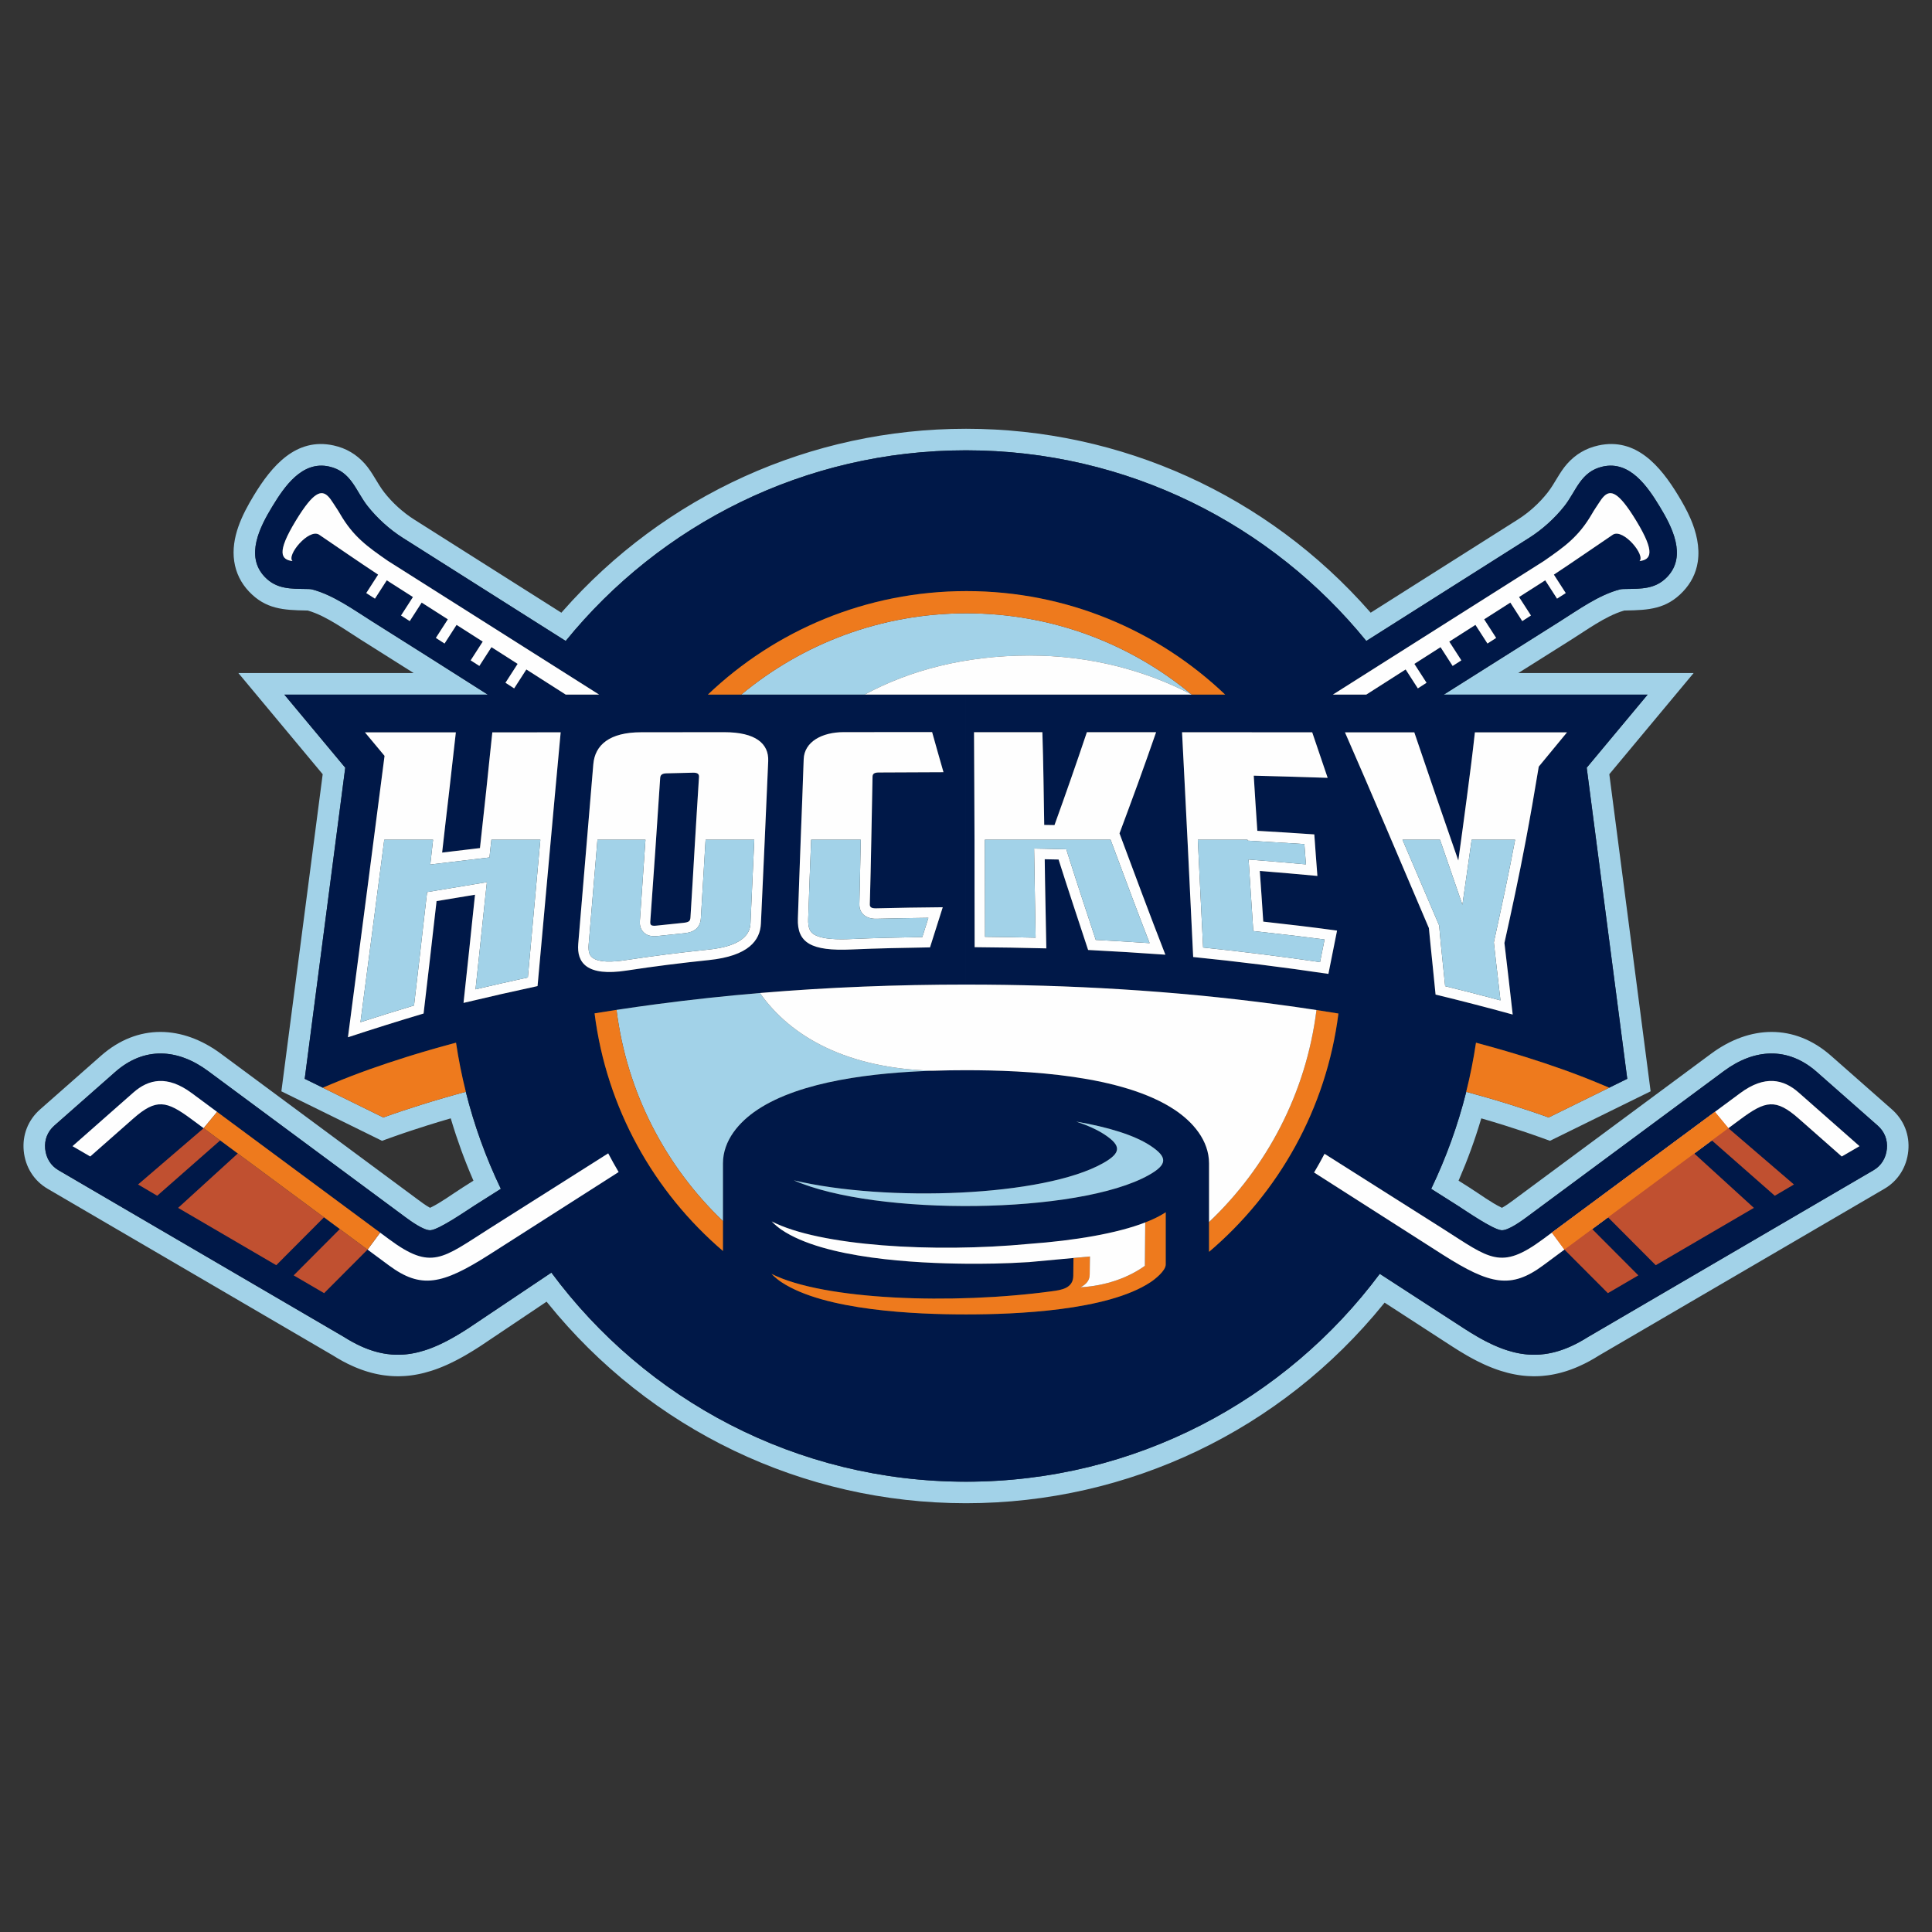 <?xml version="1.0" encoding="UTF-8"?> <!-- Creator: CorelDRAW 2019 (64-Bit Not for commercial use) --> <svg xmlns="http://www.w3.org/2000/svg" xmlns:xlink="http://www.w3.org/1999/xlink" xmlns:xodm="http://www.corel.com/coreldraw/odm/2003" xml:space="preserve" width="12in" height="12in" version="1.1" style="shape-rendering:geometricPrecision; text-rendering:geometricPrecision; image-rendering:optimizeQuality; fill-rule:evenodd; clip-rule:evenodd" viewBox="0 0 12000 12000"><rect x="0" y="0" width="12000" height="12000" fill="#333333" stroke="none"/> <defs> <style type="text/css"> <![CDATA[ .fil1 {fill:#001848} .fil0 {fill:#A2D2E8} .fil4 {fill:#C05030} .fil2 {fill:#EE7A1D} .fil3 {fill:#FEFEFE} ]]> </style> </defs> <g id="Layer_x0020_1">  <path class="fil0" d="M2893.21 8416.54l0.36 -0.21c0.13,-0.07 0.27,-0.15 0.41,-0.22 29.12,-16.83 57.72,-34.53 85.95,-52.81 0.66,-0.43 1.31,-0.85 1.97,-1.3 134.68,-90.58 269.48,-181 404.39,-271.25l8.73 -5.84 6.6 8.18c635.16,787.47 1585.13,1243.71 2598.4,1243.71 1010.57,0 1958.25,-453.79 2593.48,-1237.8l6.51 -8.04 8.67 5.64c137.06,89 274.19,177.92 411.46,266.7 28.12,18.27 56.8,35.97 85.94,52.8 0.11,0.08 0.22,0.16 0.33,0.22l0.11 0.06c0.11,0.07 0.22,0.13 0.33,0.2 0.11,0.05 0.22,0.1 0.22,0.15 2.81,1.63 5.74,3.26 8.55,4.88 3.6,2.08 7.31,4.15 11.02,6.19l0.11 0.1c0.23,0.13 0.45,0.24 0.79,0.42l8.77 4.87c0.45,0.26 0.9,0.53 1.46,0.79l16.65 8.99c0.34,0.13 0.56,0.29 0.9,0.48l4.05 2.14c0.34,0.13 0.56,0.26 0.79,0.38l6.64 3.46c0.34,0.16 0.67,0.33 0.9,0.48l9.11 4.65c9.9,5.05 20.02,9.87 30.03,14.61 0.56,0.28 1.13,0.56 1.69,0.83l8.55 3.96c1.01,0.45 2.03,0.9 3.15,1.38l7.99 3.59c6.97,3.14 14.06,6.19 21.15,9.12l0.9 0.38c0.22,0.06 0.34,0.13 0.45,0.17l8.44 3.45c0.45,0.2 1.01,0.39 1.46,0.59l8.89 3.53c0.45,0.18 0.9,0.36 1.35,0.53l9.9 3.79c0.67,0.22 1.24,0.44 1.8,0.65l7.54 2.73c0.22,0.1 0.45,0.2 0.68,0.27l1.46 0.54c0.11,0.03 0.22,0.07 0.45,0.13l7.99 2.82c0.9,0.34 1.8,0.65 2.7,0.97 6.3,2.14 12.6,4.23 18.9,6.24 0.34,0.09 0.56,0.17 0.9,0.24 13.72,4.35 27.67,8.35 41.62,11.91 0.79,0.19 1.58,0.39 2.25,0.56l9.56 2.32c0.45,0.13 1.02,0.26 1.58,0.37l7.65 1.76c0.79,0.17 1.46,0.34 2.25,0.5l8.21 1.75c1.13,0.25 2.25,0.48 3.38,0.7l8.77 1.73c0.79,0.15 1.46,0.28 2.14,0.41l7.09 1.26c0.11,0.02 0.22,0.04 0.34,0.06l2.59 0.46c0.79,0.13 1.46,0.24 2.14,0.35l7.65 1.23c0.33,0.06 0.78,0.11 1.12,0.17l1.24 0.19c0.22,0.03 0.45,0.06 0.67,0.08l8.1 1.2c0.79,0.11 1.57,0.22 2.25,0.31l6.63 0.84c1.69,0.25 3.38,0.46 5.06,0.65l8.77 0.94c0.34,0.03 0.79,0.07 1.13,0.1l0.67 0.08c0.45,0.03 0.78,0.07 1.24,0.11l5.96 0.54c0.45,0.05 0.79,0.07 1.24,0.1l4.05 0.35c0.22,0.02 0.45,0.04 0.79,0.06l6.07 0.46c0.56,0.05 1.13,0.08 1.69,0.11l3.26 0.2c9.67,0.6 19.24,0.98 28.91,1.11l3.37 0.04c0.56,0.01 1.01,0.01 1.46,0.01l7.42 0.02c0.9,0 1.8,-0.01 2.7,-0.02l9.22 -0.16c0.79,-0.01 1.46,-0.02 2.36,-0.06l9 -0.3c0.9,-0.02 1.69,-0.06 2.59,-0.1l6.86 -0.36c0.45,-0.02 0.79,-0.05 1.24,-0.08l2.7 -0.17c0.34,-0.02 0.79,-0.05 1.24,-0.07l7.65 -0.55c0.45,-0.04 0.9,-0.06 1.35,-0.1l1.57 -0.13c10.57,-0.85 21.15,-1.99 31.61,-3.37l2.02 -0.27c0.68,-0.08 1.24,-0.17 1.91,-0.26l6.19 -0.91c0.45,-0.06 0.78,-0.11 1.12,-0.17l4.5 -0.69c0.45,-0.07 1.01,-0.15 1.46,-0.24l6.41 -1.07c0.56,-0.08 1.01,-0.16 1.46,-0.25l3.15 -0.55c0.23,-0.05 0.57,-0.1 0.79,-0.15l6.86 -1.27c0.9,-0.15 1.69,-0.3 2.47,-0.46l9.22 -1.88c0.79,-0.14 1.46,-0.29 2.14,-0.45l6.97 -1.52c0.34,-0.08 0.79,-0.17 1.13,-0.26l3.6 -0.82c0.45,-0.09 0.79,-0.17 1.24,-0.28l7.09 -1.7c0.34,-0.09 0.79,-0.18 1.13,-0.27l2.7 -0.68c0.34,-0.07 0.67,-0.17 1.12,-0.29l7.54 -1.92c0.56,-0.16 1.24,-0.33 1.8,-0.48l1.57 -0.41c5.96,-1.62 11.81,-3.33 17.77,-5.08l3.71 -1.11c0.56,-0.17 1.13,-0.35 1.8,-0.53l5.85 -1.84c0.45,-0.13 0.9,-0.26 1.24,-0.39l4.72 -1.52c0.45,-0.16 0.9,-0.3 1.46,-0.46l5.85 -1.98c1.01,-0.31 1.91,-0.64 2.92,-0.98l9.22 -3.23c1.35,-0.44 2.59,-0.9 4.05,-1.45l8.32 -3.07c0.56,-0.24 1.24,-0.46 1.8,-0.71l7.09 -2.71c0.11,-0.09 0.34,-0.17 0.56,-0.26l5.4 -2.09c0.34,-0.15 0.68,-0.3 1.13,-0.45l5.29 -2.14c0.45,-0.2 0.9,-0.39 1.46,-0.59l10.35 -4.35c0.56,-0.22 1.13,-0.47 1.69,-0.71l1.57 -0.69c0.11,-0.06 0.23,-0.13 0.45,-0.2l9.79 -4.33c42.29,-18.69 82.79,-41.25 121.82,-65.89l0.34 -0.19 1771.54 -1034.83c86.17,-50.27 138.7,-136.43 148.26,-235.2 9.67,-98.96 -27,-191.94 -101.69,-257.67l-378.29 -333.31c-228.01,-200.94 -506.3,-189.19 -744.77,-12.58l-1225.53 907.66c-21.82,16.12 -44.66,33.08 -68.28,46.4l-5.17 2.94 -5.4 -2.59c-32.17,-15.46 -64.12,-35.81 -94.04,-55.24 -35.21,-22.8 -69.63,-47.05 -104.95,-69.43l-65.24 -41.28 3.94 -9.01c51.85,-119.59 96.62,-242.2 133.97,-367.06l3.26 -10.92 10.91 3.18c44.21,12.88 88.41,26.2 132.39,40 77.06,24.2 153.88,49.65 229.93,77.03l53.43 19.23 625.08 -307.4 -256.58 -1969.56 523.62 -628.34 -1089.2 0 33.63 -21.15c98.76,-62.2 197.52,-124.52 296.28,-186.61 50.96,-32.06 100.45,-66.03 151.86,-97.19 54.22,-32.74 114.74,-65.81 175.93,-83.13l1.35 -0.34 1.46 0c2.7,-0.11 5.29,-0.11 7.87,-0.11 141.17,-2.59 251.3,-8.55 354.44,-117.21 49.38,-51.86 81.11,-113.16 92.02,-184.03 14.17,-92.24 -8.89,-187.18 -45.78,-271.54 -21.71,-49.5 -48.14,-96.63 -76.15,-142.74 -109.34,-179.98 -260.41,-361.53 -495.84,-309.45 -76.94,16.98 -140.94,54.78 -193.37,113.72 -48.7,54.78 -76.6,121.82 -121.37,178.85 -50.62,64.57 -115.86,123.62 -185.15,167.49l-913.82 578.52 -6.47 -7.31c-635.46,-722.94 -1543.53,-1135.09 -2506.93,-1135.09 -963.39,0 -1871.43,412.15 -2506.85,1135.09l-6.48 7.43 -913.91 -578.63c-69.33,-43.87 -134.57,-102.92 -185.2,-167.49 -44.76,-57.03 -72.65,-124.07 -121.34,-178.85 -52.41,-58.83 -116.35,-96.74 -193.39,-113.72 -235.38,-52.08 -386.44,129.47 -495.83,309.45 -73.78,121.48 -143.75,263.44 -122.41,409.67 10.5,72.1 42.4,135.99 92.48,188.64 103.17,108.66 213.36,114.62 354.49,117.21 2.61,0 5.23,0 7.84,0.11l1.45 0 1.41 0.34c61.13,17.32 121.73,50.39 175.89,83.13 51.47,31.16 100.98,65.13 151.84,97.19 98.7,62.09 197.3,124.3 295.85,186.61l33.51 21.15 -1088.75 0 523.61 628.34 -256.6 1969.56 201.43 99.04 423.71 208.37 53.4 -19.24c76.06,-27.39 152.82,-52.83 229.95,-77.03 44.03,-13.83 88.21,-27.15 132.52,-40.06l10.94 -3.17 3.26 10.91c37.38,124.89 82.04,247.56 133.85,367.17l3.91 9.01 -65.15 41.24c-35.34,22.37 -69.75,46.63 -104.89,69.41 -29.95,19.44 -61.89,39.8 -94.06,55.26l-5.4 2.59 -5.22 -2.94c-23.61,-13.32 -46.48,-30.28 -68.25,-46.4l-1225.57 -907.66c-238.48,-176.61 -516.72,-188.37 -744.78,12.58l-378.29 333.31c-74.6,65.74 -111.25,158.71 -101.65,257.67 9.57,98.77 62.17,184.93 148.23,235.2l1771.74 1034.92 0.17 0.1c39.08,24.65 79.57,47.21 121.85,65.89l9.8 4.33c0.17,0.07 0.34,0.15 0.72,0.31l1.31 0.58c0.55,0.24 1.1,0.48 1.67,0.71l10.38 4.35c0.48,0.2 0.98,0.39 1.46,0.59l5.29 2.14c0.38,0.15 0.75,0.3 1.13,0.45l5.32 2.09c0.22,0.09 0.44,0.17 0.79,0.3l6.89 2.67c0.62,0.25 1.25,0.47 1.87,0.71l8.46 3.13c1.27,0.5 2.53,0.96 3.81,1.4l9.28 3.23c0.97,0.33 1.94,0.66 3.05,1.02l5.77 1.93c0.46,0.16 0.93,0.3 1.4,0.46l4.7 1.52c0.4,0.13 0.82,0.26 1.22,0.39l5.93 1.84c0.59,0.18 1.17,0.36 1.76,0.53l3.72 1.11c5.92,1.75 11.87,3.46 17.83,5.08l1.47 0.41c0.61,0.16 1.24,0.33 1.86,0.48l7.6 1.96c0.34,0.09 0.69,0.18 1.04,0.26l2.72 0.68c0.37,0.09 0.73,0.18 1.1,0.27l7.12 1.7c0.39,0.1 0.79,0.18 1.18,0.28l3.6 0.82c0.39,0.09 0.79,0.18 1.18,0.26l6.91 1.52c0.71,0.16 1.42,0.3 2.14,0.45l9.27 1.88c0.8,0.16 1.61,0.31 2.42,0.46l6.91 1.27c0.27,0.04 0.54,0.1 0.82,0.15l3.13 0.55c0.47,0.09 0.96,0.17 1.43,0.25l6.43 1.07c0.5,0.09 0.99,0.17 1.49,0.24l4.46 0.69c0.37,0.06 0.73,0.11 1.11,0.17l6.24 0.91c0.63,0.09 1.25,0.18 1.88,0.26l2.02 0.27c10.52,1.38 21.06,2.52 31.63,3.37l1.56 0.13c0.44,0.04 0.88,0.07 1.33,0.1l7.7 0.55c0.42,0.02 0.82,0.06 1.23,0.07l2.68 0.17c0.4,0.04 0.81,0.06 1.21,0.08l6.92 0.36c0.85,0.05 1.69,0.08 2.53,0.1l9.14 0.3c0.74,0.03 1.48,0.04 2.24,0.06l9.24 0.16c0.9,0.01 1.8,0.02 2.7,0.02l7.39 -0.02c0.5,0 0.99,0 1.49,-0.01l3.39 -0.04c9.63,-0.14 19.25,-0.52 28.85,-1.11l3.33 -0.2c0.55,-0.03 1.1,-0.06 1.66,-0.11l6.11 -0.46c0.26,-0.02 0.5,-0.04 0.89,-0.08l3.94 -0.33c0.39,-0.04 0.79,-0.06 1.19,-0.1l6 -0.54c0.39,-0.04 0.78,-0.08 1.16,-0.11l0.77 -0.08c0.36,-0.03 0.7,-0.07 1.05,-0.1l8.81 -0.94c1.71,-0.19 3.42,-0.41 5.31,-0.68l6.37 -0.82c0.76,-0.09 1.51,-0.19 2.25,-0.31l8.18 -1.2c0.19,-0.02 0.39,-0.05 0.58,-0.08l1.27 -0.19c0.38,-0.06 0.77,-0.11 1.16,-0.17l7.63 -1.23c0.69,-0.11 1.39,-0.22 2.08,-0.35l2.61 -0.46c0.16,-0.02 0.3,-0.06 0.45,-0.08l6.95 -1.24c0.71,-0.13 1.43,-0.26 2.14,-0.41l8.86 -1.73c1.11,-0.21 2.22,-0.45 3.43,-0.72l8.13 -1.73c0.74,-0.16 1.48,-0.33 2.21,-0.5l7.66 -1.76c0.54,-0.13 1.07,-0.24 1.61,-0.37l9.5 -2.32c0.74,-0.18 1.48,-0.37 2.23,-0.56 14,-3.57 27.92,-7.56 41.7,-11.91 0.27,-0.07 0.55,-0.15 0.82,-0.24 6.31,-2.02 12.61,-4.11 18.89,-6.24 0.93,-0.31 1.85,-0.63 2.78,-0.97l8.09 -2.87c0.09,-0.02 0.18,-0.06 0.27,-0.09l1.5 -0.54c0.25,-0.09 0.5,-0.18 0.74,-0.27l7.48 -2.73c0.59,-0.22 1.17,-0.43 1.75,-0.64l9.9 -3.8c0.41,-0.16 0.84,-0.31 1.35,-0.53l8.94 -3.53c0.48,-0.19 0.98,-0.38 1.47,-0.59l8.39 -3.44c0.15,-0.06 0.29,-0.13 0.55,-0.22l0.81 -0.34c7.1,-2.93 14.15,-5.98 21.16,-9.12l8.13 -3.63c0.99,-0.44 1.98,-0.89 2.97,-1.35l8.54 -3.96c0.57,-0.26 1.16,-0.54 1.74,-0.82 10.06,-4.75 20.07,-9.56 29.97,-14.61l9.11 -4.65c0.3,-0.16 0.62,-0.31 0.8,-0.41l6.81 -3.54c0.22,-0.11 0.45,-0.24 0.8,-0.43l4.11 -2.16c0.27,-0.13 0.53,-0.28 0.79,-0.42l16.71 -8.99c0.47,-0.26 0.95,-0.53 1.41,-0.79l8.93 -4.94c0.2,-0.11 0.31,-0.17 0.63,-0.35l0.17 -0.1c3.68,-2.04 7.33,-4.11 10.98,-6.19 2.84,-1.62 5.68,-3.24 8.5,-4.88l0.21 -0.11c0.04,-0.02 0.09,-0.06 0.13,-0.08zm3106.8 786.49c-1055.6,0 -1991.92,-510.87 -2575.45,-1298.74 -172.91,115.47 -345.36,231.04 -517.32,346.72 -27.38,17.72 -54.21,34.26 -80.64,49.53l-0.04 0.02 -0.28 0.17 -0.3 0.17 -0.01 0 -0.28 0.17 -0.29 0.17 0 0 -0.3 0.17 0 0 -0.28 0.16 -0.01 0 -0.28 0.17 -0.02 0c-3.37,1.94 -6.75,3.87 -10.11,5.78l0 0 -0.57 0.32 0 0 -0.3 0.16 0 0.01 -0.29 0.16 0 0 -0.28 0.16 0 0.01 -0.3 0.16 -0.28 0.16 -0.29 0.17 0 0 -0.3 0.16 -0.28 0.16 -0.29 0.17 0 0 -0.3 0.16 0 0 -0.28 0.15 0 0.02 -0.29 0.15 -0.3 0.16 -0.28 0.16 -0.29 0.17 -0.28 0.15 -0.29 0.17 -0.28 0.16 -0.29 0.16 -0.28 0.16 -9.22 5.11 -16.7 8.99 -3.96 2.11 -6.81 3.53 -9.11 4.66c-8.99,4.53 -17.94,8.87 -26.85,13.07l-0.33 0.15 -8.53 3.96 -0.48 0.2 -9.01 4.04c-5.9,2.61 -11.79,5.16 -17.68,7.61l-0.8 0.34 -8.4 3.43 -8.93 3.54 -7.35 2.81 -2.36 0.9 -7.48 2.74 -1.52 0.54 -7.98 2.83 -0.2 0.07c-5.8,1.99 -11.56,3.89 -17.32,5.74l-0.36 0.11c-11.77,3.72 -23.5,7.07 -35.26,10.04l-0.18 0.06 -7.74 1.88 -1.62 0.41 -7.65 1.75 -2.58 0.54 -6.77 1.46 -0.2 0.04 -8.87 1.73 -6.95 1.24 -2.61 0.46 -7.64 1.22 -1.26 0.18 -8.18 1.19 -8.9 1.13 -0.09 0.04 -8.81 0.94 -0.78 0.08 -5.98 0.54 -3.94 0.33 -6.11 0.46 -3.33 0.21c-7.41,0.46 -14.82,0.72 -22.28,0.85l-3.41 0.05 -7.4 0.01 -1.25 -0.02 -8.21 -0.12 -9.02 -0.31 -6.93 -0.36 -2.67 -0.17 -7.72 -0.54 -1.57 -0.13c-8.29,-0.67 -16.62,-1.56 -24.98,-2.67l-2 -0.26 -6.26 -0.92 -4.46 -0.69 -6.43 -1.07 -3.14 -0.55 -6.91 -1.27 -9.26 -1.87 -6.91 -1.52 -3.6 -0.82 -7.12 -1.7 -2.72 -0.69 -7.49 -1.93 -1.48 -0.39c-4.95,-1.34 -9.91,-2.76 -14.88,-4.25l-3.71 -1.1 -5.93 -1.84 -4.7 -1.53 -7.24 -2.41 -0.08 -0.02 -9.28 -3.24 -0.28 -0.11 -9.61 -3.54 -6.89 -2.68 -5.32 -2.09 -5.28 -2.14 -6.87 -2.87 -3.42 -1.43 -1.32 -0.57 -9.8 -4.34c-34.52,-15.54 -69.96,-34.74 -106.6,-57.96l-1773.76 -1036.11c-48.76,-28.48 -77.11,-76.41 -82.58,-132.61 -5.44,-56.23 14.57,-107.03 56.95,-144.39l378.29 -333.31c179.2,-157.9 387.63,-145.5 576.74,-5.46l1225.56 907.67c30.34,22.46 114.13,83.61 155.48,81.1 53.36,-3.25 226.17,-123.54 273.5,-153.5l163.74 -103.66c-93.24,-194.26 -167.46,-399.38 -220.26,-612.92l0 0 2.57 10.33c-92.89,24.95 -185.26,51.72 -276.98,80.49 -76.28,23.93 -155.4,50.07 -235.22,78.81l-375.93 -184.87 0.34 -0.15 -0.34 0.15 -112.27 -55.2 251.78 -1932.41 -378.22 -453.88 1263.61 0c-239.18,-152.3 -478.67,-303.93 -718.56,-454.89 -113.95,-71.65 -242.42,-165.13 -374.29,-198.87 -8.71,-2.14 -23.95,-2.25 -32.95,-2.36 -96.52,-1.8 -185.95,2.36 -259.95,-75.59 -123.2,-129.7 -28.93,-311.36 47.27,-436.67 74.5,-122.61 184.4,-285.6 352.62,-248.37 138.47,30.6 165,150.96 238.37,244.54 59.3,75.59 137.69,146.57 218.91,197.98l1012.41 640.94c587.31,-722.38 1482.92,-1184.14 2486.37,-1184.14 1003.45,0 1899.05,461.76 2486.37,1184.14l1012.38 -640.94c81.21,-51.41 159.62,-122.39 218.9,-197.98 73.34,-93.59 99.89,-213.94 238.35,-244.54 168.28,-37.23 278.18,125.76 352.65,248.37 76.15,125.31 170.53,306.97 47.24,436.67 -74.02,77.95 -163.44,73.79 -259.96,75.59 -9,0.11 -24.19,0.22 -32.96,2.36 -131.83,33.74 -260.29,127.22 -374.24,198.87 -240.04,151.07 -480.43,302.7 -721.17,454.89l1266.05 0 -378.29 453.88 251.85 1932.41 -112.26 55.2 -375.93 184.87c-79.87,-28.74 -158.94,-54.88 -235.21,-78.81 -91.68,-28.76 -184.03,-55.51 -276.83,-80.45 -52.64,209.82 -125.97,411.44 -217.7,602.56l163.71 103.65c47.35,29.95 220.13,150.25 273.56,153.5 41.28,2.51 125.09,-58.64 155.46,-81.1l1225.53 -907.67c189.09,-140.04 397.52,-152.44 576.71,5.46l378.29 333.31c42.41,37.36 62.43,88.16 57.03,144.39 -5.52,56.2 -33.86,104.13 -82.57,132.61l-1773.79 1036.11c-36.67,23.22 -72.1,42.43 -106.63,57.96l-9.79 4.34 -1.35 0.57 -3.37 1.43 -6.86 2.87 -5.29 2.14 -5.4 2.09 -6.86 2.68 -9.56 3.54 -0.34 0.11 -9.22 3.24 -0.11 0.02 -7.2 2.41 -4.72 1.53 -5.96 1.84 -3.72 1.1c-4.95,1.5 -9.9,2.91 -14.85,4.25l-1.46 0.39 -7.54 1.93 -2.7 0.69 -7.09 1.7 -3.6 0.82 -6.97 1.52 -9.22 1.87 -6.86 1.27 -3.15 0.55 -6.41 1.07 -4.5 0.69 -6.3 0.92 -2.03 0.26c-8.32,1.11 -16.65,2 -24.97,2.67l-1.57 0.13 -7.65 0.54 -2.7 0.17 -6.86 0.36 -9.11 0.31 -8.21 0.12 -1.24 0.02 -7.43 -0.01 -3.37 -0.05c-7.43,-0.13 -14.85,-0.39 -22.27,-0.85l-3.37 -0.21 -6.07 -0.46 -3.94 -0.33 -5.96 -0.54 -0.79 -0.08 -8.77 -0.94 -0.11 -0.04 -8.89 -1.13 -8.22 -1.19 -1.23 -0.18 -7.65 -1.22 -2.59 -0.46 -6.97 -1.24 -8.89 -1.73 -0.22 -0.04 -6.75 -1.46 -2.59 -0.54 -7.65 -1.75 -1.57 -0.41 -7.76 -1.88 -0.22 -0.06c-11.7,-2.97 -23.4,-6.32 -35.21,-10.04l-0.34 -0.11c-5.74,-1.84 -11.59,-3.74 -17.32,-5.74l-0.22 -0.07 -7.98 -2.83 -1.46 -0.54 -7.54 -2.74 -2.36 -0.9 -7.31 -2.81 -9 -3.54 -8.32 -3.43 -0.79 -0.34c-5.96,-2.45 -11.81,-5.01 -17.78,-7.61l-9 -4.04 -0.45 -0.2 -8.55 -3.96 -0.33 -0.15c-8.89,-4.2 -17.89,-8.54 -26.89,-13.07l-9 -4.66 -6.86 -3.53 -3.94 -2.11 -16.76 -8.99 -9.22 -5.11 -0.22 -0.16 -0.33 -0.16 -0.23 -0.16 -0.33 -0.17 -0.34 -0.15 -0.22 -0.17 -0.34 -0.16 -0.22 -0.16 -0.34 -0.15 0 -0.02 -0.22 -0.15 0 0 -0.34 -0.16 0 0 -0.22 -0.17 -0.34 -0.16 -0.33 -0.16 0 0 -0.23 -0.17 -0.33 -0.16 -0.22 -0.16 0 -0.01 -0.34 -0.16 0 0 -0.22 -0.16 0 -0.01 -0.34 -0.16 0 0 -0.56 -0.32 0 0 -4.39 -2.46 0 -0.01 -2.59 -1.49 0 0 -3.15 -1.83 0 0 -0.34 -0.17 0 0 -0.22 -0.16 0 0 -0.34 -0.17 0 0 -0.22 -0.17 -0.34 -0.17 0 0 -0.33 -0.17 -0.23 -0.17 -0.11 -0.02c-26.43,-15.26 -53.2,-31.81 -80.54,-49.53 -174.41,-112.86 -348.69,-225.91 -522.89,-339.11 -583.91,783.59 -1517.68,1291.13 -2569.91,1291.13zm3107.53 -2424.02l-0.56 2.28 0.56 -2.28z"></path> <path class="fil1" d="M2826.56 8300.56c-6.2,3.59 -12.34,7.09 -18.49,10.5l18.49 -10.5zm8344.98 -1514.8l378.29 333.32 -110.35 64.13 -266.71 -235.01c-144.09,-127.04 -207.08,-111.5 -362.54,3.64l-1225.54 907.65c-199.1,147.43 -329.35,120.39 -621.64,-65.34l-801.01 -511.53c22.64,-38.04 44.3,-76.75 64.97,-116.05l734.79 465.15c292.3,185.74 358.33,260.36 621.66,65.37l1225.53 -907.66c152.76,-113.12 268.73,-86.39 362.55,-3.66zm-8822.97 -3216.61l-73.76 114.52 54.04 34.75 73.54 -114.06c9,5.84 17.98,11.59 26.99,17.44l135.49 86.5 -73.89 114.63 54.05 34.87 74.03 -114.96 162.55 103.82 -74.46 115.64 54.05 34.76 74.61 -115.75 162.56 103.82 -75.04 116.42 54.04 34.76 75.19 -116.65 162.55 103.83 -75.62 117.32 54.06 34.87 75.74 -117.54 244.64 156.24 207.5 0 -1311.35 -830.15c-128.11,-88.98 -215.17,-150.17 -297.66,-292.02 -13.37,-23.85 -29.41,-46.11 -44.06,-69.18 -41.53,-65.24 -78.36,-94.6 -157.18,2.7 -21.35,26.43 -45.72,61.97 -74.13,108.77 -121.19,199.44 -91.04,241.51 -20.05,250.5 -39.39,-35.31 100.26,-202.93 164.11,-164.67 122.16,82.56 244.14,167.48 367.5,248.81zm1133.89 979.42c-141.27,0 -282.54,0 -424.57,0.22 -13.05,119.91 -24.96,239.94 -37.63,359.5 -12.68,119.69 -26.11,239.37 -39.15,359.22 -78.31,9.29 -156.61,18.56 -234.93,28.05 13.82,-124.39 28.4,-248.92 43,-373.21 14.58,-124.29 27.64,-249.04 42.22,-373.56 -130.49,0 -261,0.11 -391.49,0.11l-173.08 -0.11 121.69 146.01c-34.81,267.15 -68.99,534.35 -103.75,801.3 -41.07,315.45 -82.15,631.17 -123.61,946.59 157.38,-51.74 314.01,-101.04 469.86,-147.47 13.82,-116.2 27.27,-232.71 40.7,-348.94 13.44,-116.33 26.09,-232.97 39.92,-349.33 79.84,-13.27 159.69,-26.55 238.77,-39.62 -12.28,112.01 -23.43,224.26 -35.31,336.05 -11.91,112.06 -23.81,224.04 -36.09,335.87 154.33,-36.96 307.1,-71.64 459.88,-104.44 23.8,-262.51 47.59,-525.22 71.41,-787.92 23.79,-262.56 47.61,-525.44 72.17,-788.32zm822.26 250.73c29.17,-0.56 37.92,9.11 36.85,26.77 -8.9,145.45 -18.42,290.66 -26.87,435.96 -8.43,145.14 -16.76,290.52 -26.11,435.76 -1.38,21.57 -6.91,30.18 -42.99,33.93 -55.26,5.72 -110.59,11.15 -165.06,17.24 -36.89,4.13 -42.96,-2.88 -41.47,-25.21 10.01,-148.46 21.11,-296.98 31.49,-445.41 10.35,-148.54 19.67,-297.02 29.93,-445.84 1.25,-18.01 9.99,-28.46 39.17,-29.14 54.5,-1.35 109.77,-2.81 165.06,-4.05zm466.8 -71.77c4.52,-109 -78.32,-179.87 -273.32,-179.75 -171.98,0.22 -344.72,0.45 -515.93,0.45 -195.78,0 -287.15,78.51 -297.13,198.98 -15.37,186.06 -31.48,372.11 -46.83,557.83 -15.35,185.94 -31.71,372.04 -46.83,557.83 -9.44,115.97 51.92,203.63 300.2,165.46 170.93,-26.28 341.47,-47.46 512.08,-65.21 244.74,-25.46 317.72,-121.53 322.44,-226.69 7.56,-167.97 15.75,-336.24 23.04,-504.36 7.29,-168.1 15.28,-336.38 22.27,-504.54zm1004.98 1156.76c26.1,-83.02 52.97,-166.24 79.08,-249.25 -138.19,0.94 -275.63,3.58 -413.82,6.82 -30.71,0.72 -39.68,-8.33 -39.16,-25.02 4.08,-131.92 6.54,-264.19 9.21,-396.15 2.7,-132.08 4.96,-264.25 7.69,-396.54 0.33,-16.65 9.21,-25.99 38.39,-26.09 133.59,-0.79 268.71,-1.35 402.3,-1.8 -24.57,-83.02 -46.83,-166.03 -70.63,-249.06 -183.5,0.24 -365.45,0.24 -548.17,0.24 -137.43,0 -245.89,60.85 -249.53,168.27 -5.58,164.91 -11.9,330.04 -18.42,494.72 -6.53,164.72 -11.64,329.63 -17.66,494.54 -5.5,150.87 82.85,203.67 333.2,192.39 161.93,-7.29 324.76,-10.24 487.52,-13.07zm709.41 -760.47c-1.54,-96.06 -3.08,-192.01 -4.62,-288.07 -1.52,-95.95 -3.84,-192.02 -6.91,-288.08 -141.26,0 -282.52,0 -424.56,0 0.76,222.73 2.69,445.44 3.07,667.94 0.38,222.5 0,445.2 0.77,667.54 148.17,0.96 296.35,3.79 445.28,7.38 -1.53,-92.11 -3.83,-184.41 -5.37,-276.72 -1.52,-92.13 -3.83,-184.61 -4.61,-276.92 28.42,0.57 56.82,1.14 86,1.71 29.17,93.25 60.32,186.6 90.59,279.94 30.39,93.74 62.18,187.84 92.9,281.85 158.92,7.96 319.38,18.01 479.83,29.38 -49.9,-127.37 -97.84,-253.96 -145.1,-379.47 -47.18,-125.26 -93.67,-249.82 -139.73,-373.96 38.38,-103.48 77.17,-207.65 115.15,-312.15 38.04,-104.72 75.24,-210.46 112.09,-316.19 -143.56,-0.22 -287.13,-0.22 -429.93,-0.22 -32.25,96.85 -65.66,193.13 -99.04,289.31 -33.41,96.18 -67.56,192.02 -102.11,287.74 -20.73,-0.44 -42.22,-0.56 -63.71,-1.01zm925.12 820.36c277.92,28.06 558.15,62.94 839.92,104.81 17.65,-89.07 36.08,-178.74 53.74,-268.95 -153.55,-21.05 -306.33,-38.86 -458.34,-55.73 -6.91,-104.81 -13.82,-209.81 -21.51,-314.83 118.23,9.48 238.02,19.91 357.78,31.09 -6.13,-85.87 -13.82,-171.93 -19.19,-257.92 -118.24,-8.21 -236.47,-15.64 -353.93,-22.28 -7.68,-114.06 -15.35,-228.34 -22.28,-342.63 152.79,3.94 305.57,8.32 459.11,13.5 -32.24,-94.83 -63.72,-188.86 -95.97,-282.68 -269.47,-0.22 -538.95,-0.22 -808.44,-0.56 11.52,232.74 24.19,465.69 35.33,698.28 11.13,232.55 22.27,465.33 33.77,697.89zm1933.2 -87.19c45.33,-204.14 90.66,-413.85 131.26,-629.1 28.8,-152.1 56.02,-307.67 82,-466.27l175.48 -212.83 -149.04 0 0 0.11 -423.17 0c-14.62,136.55 -32.5,271.31 -49.94,404.72 -17.11,131.83 -35.32,262.09 -52.98,391.21 -46.8,-136.1 -94.17,-270.51 -139.71,-403.7 -45.04,-131.72 -89.06,-262.55 -133.59,-392.24 -143.56,-0.11 -287.9,-0.11 -430.7,-0.11 84.46,193.48 169.71,390.22 254.9,590.55 86.79,204.16 175.81,412.68 266.41,625.15 6.13,68.81 13.81,137.81 20.72,206.61 6.92,68.8 13.83,137.8 20.73,206.41 158.12,38.3 318.64,79.8 479.04,123.96 -8.44,-73.91 -16.87,-148.21 -25.31,-222.13 -8.43,-73.93 -17.66,-148.23 -26.09,-222.34zm650.73 898.88l112.26 -55.19 -251.85 -1932.42 378.29 -453.88 -1266.05 0c240.75,-152.19 481.13,-303.83 721.17,-454.89 113.95,-71.66 242.41,-165.13 374.24,-198.87 8.77,-2.13 23.96,-2.25 32.96,-2.36 96.52,-1.8 185.94,2.36 259.95,-75.59 123.29,-129.7 28.91,-311.37 -47.24,-436.67 -74.46,-122.61 -184.36,-285.6 -352.64,-248.37 -138.47,30.59 -165.02,150.95 -238.36,244.54 -59.28,75.59 -137.68,146.57 -218.9,197.98l-1012.38 640.94c-587.32,-722.39 -1482.93,-1184.14 -2486.37,-1184.14 -1003.46,0 -1899.06,461.75 -2486.37,1184.14l-1012.4 -640.94c-81.22,-51.41 -159.61,-122.39 -218.91,-197.98 -73.37,-93.58 -99.89,-213.94 -238.37,-244.54 -168.22,-37.23 -278.12,125.76 -352.62,248.37 -76.2,125.3 -170.47,306.97 -47.26,436.67 74,77.95 163.43,73.79 259.95,75.59 9,0.11 24.24,0.23 32.95,2.36 131.87,33.74 260.34,127.22 374.28,198.87 239.89,150.96 479.38,302.59 718.56,454.89l-1263.6 0 378.22 453.88 -251.78 1932.42 112.61 55.04 60.74 -25.42c149.37,-62.57 302.63,-116.13 457.12,-164.6l0.35 -0.11 0.36 -0.11 0.35 -0.12c7,-2.19 14,-4.37 20.99,-6.54l0.36 -0.11 0.36 -0.1 0.96 -0.3 0.27 -0.08 0.71 -0.22 0.36 -0.12 0.35 -0.1 0.35 -0.11c6.76,-2.08 13.53,-4.16 20.3,-6.24l0.35 -0.12 0.35 -0.1 0.35 -0.11 0.39 -0.11 0.54 -0.17 0.72 -0.21 0.72 -0.22c6.75,-2.06 13.5,-4.11 20.25,-6.16l0.74 -0.22 0.72 -0.22 0.09 -0.03 0.63 -0.18 0.73 -0.22 0.72 -0.22 0.72 -0.23 0.73 -0.21c6.03,-1.82 12.07,-3.64 18.11,-5.43l0.72 -0.22 0.72 -0.22 0.72 -0.21 1.09 -0.32 0.35 -0.11 0.35 -0.11 0.35 -0.1c6.93,-2.07 13.85,-4.13 20.81,-6.17l0.34 -0.1 0.35 -0.12 0.19 -0.04 1.35 -0.4c7.17,-2.11 14.33,-4.21 21.5,-6.29l0.73 -0.22 0.28 -0.08 0.44 -0.12 0.7 -0.2c7.41,-2.16 14.84,-4.31 22.25,-6.43l0.48 -0.14 0.41 -0.12 0.36 -0.1 0.35 -0.1 0.36 -0.1 0.34 -0.1 0.36 -0.1c6.5,-1.87 13.01,-3.72 19.52,-5.57l0.36 -0.09 0.37 -0.1 0.34 -0.11 0.35 -0.1 0.78 -0.22 2.18 -0.61 0.33 -0.09 0.32 -0.08 0.33 -0.1c5.95,-1.67 11.9,-3.36 17.84,-5.01l0.35 -0.11 0.32 -0.09 0.33 -0.09 0.33 -0.09 0.33 -0.1 0.34 -0.09 0.32 -0.09 0.61 -0.17 0.69 -0.2 0.31 -0.1 0.35 -0.08 0.32 -0.1 20.16 -5.61 2.11 -0.58 2.73 -0.74 0.3 -0.1c5.95,-1.64 11.89,-3.27 17.84,-4.89l0.31 -0.09 0.3 -0.09 0.31 -0.07 0.3 -0.09 0.3 -0.07 3.07 -0.84 0.39 -0.11 0.33 -0.09c6.3,-1.72 12.6,-3.42 18.91,-5.12l0.31 -0.09 0.33 -0.09 0.32 -0.08 0.32 -0.09 1.59 -0.43 1.03 -0.27 0.33 -0.09 0.33 -0.09 0.33 -0.09 0.32 -0.09 0.33 -0.08 0.31 -0.09 0.33 -0.09 0.32 -0.08 0.33 -0.08 0.33 -0.09 15.92 -4.26 0.33 -0.09 0.33 -0.09 0.32 -0.09 0.32 -0.08 0.33 -0.09 0.86 -0.23c15.31,102.67 35.51,203.77 60.33,303.01l-2.04 -8.24 2.56 10.33 0 0c52.63,209.83 125.95,411.46 217.69,602.6l-163.74 103.65c-47.33,29.95 -220.14,150.24 -273.5,153.5 -41.35,2.51 -125.14,-58.63 -155.47,-81.1l-1225.56 -907.67c-189.12,-140.04 -397.54,-152.44 -576.74,5.45l-378.29 333.32c-42.38,37.36 -62.39,88.15 -56.94,144.39 5.47,56.2 33.81,104.13 82.57,132.61l1773.76 1036.11c36.64,23.22 72.09,42.42 106.6,57.96l9.8 4.35 1.31 0.57 3.42 1.43 6.87 2.86 5.28 2.14 5.32 2.09 6.9 2.68 9.61 3.54 0.28 0.12 9.28 3.23 0.07 0.02 7.23 2.41 4.7 1.53 5.93 1.85 3.71 1.1c4.97,1.5 9.94,2.91 14.88,4.26l1.48 0.39 7.49 1.92 2.72 0.69 7.12 1.7 3.6 0.82 6.91 1.52 9.26 1.87 6.9 1.27 3.15 0.55 6.43 1.07 4.46 0.69 6.25 0.93 2.01 0.26c8.36,1.11 16.69,1.99 24.98,2.67l1.57 0.13 7.72 0.54 2.67 0.17 6.93 0.36 9.02 0.3 8.21 0.13 1.24 0.02 7.4 -0.01 3.41 -0.05c7.46,-0.13 14.87,-0.39 22.29,-0.85l3.32 -0.21 6.11 -0.46 3.94 -0.32 5.98 -0.54 0.78 -0.08 8.8 -0.94 0.09 -0.03 8.9 -1.14 8.17 -1.19 1.26 -0.18 7.64 -1.23 2.61 -0.46 6.95 -1.23 8.87 -1.74 0.2 -0.04 6.78 -1.46 2.57 -0.54 7.65 -1.75 1.62 -0.41 7.74 -1.87 0.19 -0.06c11.76,-2.97 23.49,-6.32 35.25,-10.05l0.36 -0.11c5.77,-1.84 11.53,-3.74 17.32,-5.74l0.2 -0.06 7.97 -2.83 1.52 -0.54 7.48 -2.74 2.37 -0.9 7.35 -2.82 8.93 -3.54 8.4 -3.43 0.8 -0.34c5.9,-2.45 11.78,-5.01 17.69,-7.62l9 -4.04 0.48 -0.21 8.52 -3.96 0.33 -0.15c8.91,-4.19 17.87,-8.54 26.85,-13.07l9.11 -4.66 6.82 -3.53 3.96 -2.11 16.7 -8.98 9.23 -5.11c6.15,-3.42 12.3,-6.94 18.49,-10.5l0.04 -0.02c26.44,-15.26 53.26,-31.81 80.64,-49.52 171.96,-115.67 344.41,-231.25 517.32,-346.72 583.53,787.87 1519.85,1298.74 2575.45,1298.74 1052.22,0 1985.99,-507.55 2569.91,-1291.13 174.2,113.2 348.48,226.25 522.89,339.11 27.33,17.72 54.1,34.26 80.54,49.52l0.11 0.02c6.19,3.57 12.38,7.09 18.45,10.5l9.23 5.11 16.76 8.98 3.94 2.11 6.86 3.53 9 4.66c9,4.53 18,8.87 26.89,13.07l0.33 0.15 8.55 3.96 0.46 0.21 9 4.04c5.96,2.61 11.81,5.17 17.77,7.62l0.79 0.34 8.32 3.43 9 3.54 7.31 2.82 2.36 0.9 7.54 2.74 1.47 0.54 7.98 2.83 0.22 0.06c5.74,1.99 11.59,3.9 17.33,5.74l0.33 0.11c11.81,3.72 23.51,7.07 35.21,10.05l0.22 0.06 7.76 1.87 1.58 0.41 7.64 1.75 2.59 0.54 6.75 1.46 0.22 0.04 8.89 1.74 6.98 1.23 2.58 0.46 7.65 1.23 1.24 0.18 8.21 1.19 8.88 1.14 0.12 0.03 8.77 0.94 0.78 0.08 5.96 0.54 3.94 0.32 6.07 0.46 3.37 0.21c7.43,0.46 14.85,0.72 22.28,0.85l3.38 0.05 7.43 0.01 1.23 -0.02 8.21 -0.13 9.12 -0.3 6.85 -0.36 2.71 -0.17 7.65 -0.54 1.57 -0.13c8.33,-0.68 16.65,-1.56 24.97,-2.67l2.03 -0.26 6.29 -0.93 4.5 -0.69 6.42 -1.07 3.15 -0.55 6.86 -1.27 9.23 -1.87 6.97 -1.52 3.59 -0.82 7.09 -1.7 2.7 -0.69 7.53 -1.92 1.46 -0.39c4.94,-1.35 9.9,-2.76 14.85,-4.26l3.72 -1.1 5.96 -1.85 4.72 -1.53 7.2 -2.41 0.11 -0.02 9.23 -3.23 0.33 -0.12 9.56 -3.54 6.86 -2.68 5.41 -2.09 5.29 -2.14 6.86 -2.86 3.38 -1.43 1.34 -0.57 9.8 -4.35c34.53,-15.54 69.96,-34.74 106.63,-57.96l1773.79 -1036.11c48.7,-28.47 77.05,-76.41 82.56,-132.61 5.39,-56.23 -14.62,-107.03 -57.03,-144.39l-378.29 -333.32c-179.19,-157.89 -387.63,-145.5 -576.72,-5.45l-1225.53 907.67c-30.37,22.47 -114.17,83.61 -155.46,81.1 -53.43,-3.25 -226.21,-123.54 -273.56,-153.5l-163.72 -103.65c91.72,-191.1 165.07,-392.7 217.71,-602.51l-0.23 -0.11 2.59 -10.33 -2.03 8.25c24.86,-99.26 45,-200.34 60.3,-303.02l0.91 0.24 0.33 0.07 0.34 0.09 0.33 0.09 0.23 0.08 0.33 0.09 15.97 4.25 0.35 0.09 0.33 0.09 0.34 0.08 0.22 0.09 0.33 0.08 0.34 0.09 0.34 0.09 0.33 0.09 0.34 0.08 0.33 0.09 1.01 0.27 1.58 0.44 0.34 0.08 0.34 0.09 0.33 0.08 0.22 0.09c6.41,1.7 12.72,3.41 19.01,5.13l0.22 0.07 0.45 0.1 3.04 0.84 0.33 0.09 0.33 0.07 0.22 0.09 0.35 0.08 0.33 0.09c5.96,1.61 11.93,3.25 17.78,4.88l0.33 0.09 2.7 0.75 2.14 0.58 20.14 5.61 0.33 0.09 0.34 0.09 0.33 0.09 0.68 0.19 0.68 0.19 0.33 0.09 0.35 0.09 0.33 0.09 0.22 0.09 0.33 0.1 0.34 0.09 0.33 0.09c5.96,1.67 11.92,3.34 17.89,5.02l0.34 0.1 0.33 0.08 0.34 0.09 2.13 0.61 0.79 0.22 0.34 0.1 0.33 0.09 0.34 0.1 0.45 0.1c6.41,1.85 12.93,3.72 19.46,5.59l0.34 0.1 0.34 0.1 0.45 0.09 0.34 0.1 0.33 0.1 0.45 0.13 0.45 0.13c7.43,2.12 14.85,4.26 22.27,6.42l0.67 0.22 0.45 0.12 0.23 0.08 0.78 0.2c7.09,2.09 14.29,4.18 21.48,6.3l1.36 0.39 0.22 0.05 0.33 0.11 0.34 0.1c6.97,2.04 13.83,4.1 20.81,6.16l0.33 0.11 0.34 0.11 0.33 0.1 1.13 0.33 0.68 0.21 0.79 0.22 0.67 0.22c6.08,1.8 12.04,3.62 18.11,5.44l0.67 0.21 0.79 0.22 0.68 0.21 0.78 0.22 0.56 0.19 0.12 0.02 0.79 0.22 0.68 0.22c6.74,2.04 13.5,4.09 20.24,6.14l0.79 0.23 0.67 0.22 0.57 0.16 0.33 0.11 0.34 0.11 0.34 0.11 0.34 0.11c6.86,2.08 13.61,4.16 20.36,6.25l0.34 0.11 0.33 0.1 0.34 0.1 0.78 0.22 0.23 0.08 0.9 0.3 0.45 0.11 0.34 0.1c6.97,2.17 13.94,4.35 20.92,6.55l0.44 0.11 0.34 0.12 0.34 0.11c154.44,48.47 307.76,102.04 457.14,164.6l60.74 25.43 0.34 0.15zm-821.49 1544.69c6.19,3.59 12.38,7.09 18.45,10.5l-18.45 -10.5zm-3173.56 -2185.09c-642.16,0 -1284.94,37.14 -1921.67,121.64 -128.55,17.07 -257.04,35.95 -385.23,57.09 74.24,588.71 368.36,1108.91 797.41,1475.93l0 -543.66c0,-143.46 100.7,-258.45 214.48,-333.92 326.11,-216.26 919.35,-245.26 1295.13,-245.26 375.77,0 969.02,29 1295.11,245.26 113.79,75.46 214.49,190.46 214.49,333.92l0 548.96c432.2,-367.07 728.73,-889.06 803.57,-1480.19 -130.3,-21.55 -260.93,-40.79 -391.6,-58.13 -636.72,-84.5 -1279.51,-121.64 -1921.67,-121.64l0 -0.02 -0.01 0.02zm-1603.25 -1801.1l3213.01 0c-417.86,-398.43 -983.62,-642.97 -1606.5,-642.97 -622.88,0 -1188.65,244.54 -1606.5,642.97zm5254.76 -745.22l73.8 114.52 -54.11 34.75 -73.44 -114.06c-9.01,5.84 -18.01,11.59 -27,17.44l-135.55 86.5 73.9 114.63 -54 34.87 -74.01 -114.96 -162.65 103.82 74.58 115.64 -54.1 34.76 -74.57 -115.75 -162.55 103.82 75.03 116.42 -54.1 34.76 -75.14 -116.65 -162.55 103.83 75.61 117.32 -54.06 34.87 -75.75 -117.54 -244.63 156.24 -207.49 0 1311.38 -830.15c128.12,-88.98 215.18,-150.17 297.63,-292.02 13.38,-23.85 29.36,-46.11 44.09,-69.18 41.51,-65.24 78.29,-94.6 157.15,2.7 21.37,26.43 45.67,61.97 74.13,108.77 121.15,199.44 91,241.51 20.02,250.61 39.37,-35.43 -100.22,-203.04 -164.11,-164.79 -122.16,82.56 -244.09,167.48 -367.49,248.81zm-2410.87 3960.39l0 324.4c0,39.39 -67.26,91.85 -94.12,109.69 -268.5,178.08 -839.45,200.43 -1146.41,200.43 -306.97,0 -877.91,-22.35 -1146.41,-200.43 -14.46,-9.58 -40.57,-29.18 -61.64,-51.38 322.25,162.93 1125.01,191.93 1742.5,107.91 56.67,-7.71 131,-17.52 131.9,-95.53l1.28 -111.03 -269.48 24.9 0 0.15 -5.83 0.39 -3.25 0.3 0 -0.08c-146.12,9.54 -283.99,10.97 -390.23,9.99 -306.94,-2.82 -877.67,-30.37 -1144.52,-210.89 -14.35,-9.72 -40.3,-29.55 -61.16,-51.96 296.42,153.3 1004.15,196.04 1597.8,139.72l0.03 -0.02c98.31,-7.16 193.56,-17.09 283.34,-29.79l0.63 -0.09c19.8,-2.81 39.32,-5.76 58.55,-8.81l2.89 -0.47 9.44 -1.53 3.16 -0.53c10.59,-1.74 21.08,-3.53 31.5,-5.37l1.99 -0.35 9.08 -1.62 3.71 -0.66 8.62 -1.57 4.21 -0.78 8.28 -1.56 0.13 -0.03c3.78,-0.72 7.56,-1.43 11.31,-2.16l7.21 -1.42 4.92 -0.96 7.35 -1.48 5.35 -1.09 6.83 -1.41 5.65 -1.18 6.73 -1.41 0.31 -0.07c3.65,-0.78 7.27,-1.56 10.87,-2.34l0.08 -0.02 4.47 -0.99 7.86 -1.73 5.21 -1.18 6.97 -1.59 5.5 -1.26 6.34 -1.49 5.76 -1.36 0.36 -0.08c3.48,-0.83 6.94,-1.67 10.39,-2.5l6.2 -1.54 5.1 -1.28 6.65 -1.68 4.96 -1.27 5.84 -1.52 6.78 -1.78 4.52 -1.2c3.5,-0.94 6.97,-1.88 10.43,-2.83l5.58 -1.55 5.35 -1.5 5.84 -1.67 5.06 -1.46 5.89 -1.72 4.94 -1.46 5.54 -1.65 0.28 -0.08c3.14,-0.95 6.26,-1.9 9.35,-2.86l0.08 -0.04 5.22 -1.63 5.03 -1.57 6.02 -1.94 3.8 -1.24 6.2 -2.04 4.05 -1.35c7.23,-2.43 14.37,-4.9 21.38,-7.39l2.59 -0.92 5.89 -2.14 3.93 -1.44 5.72 -2.14 2.73 -1.04c2.11,-0.8 4.23,-1.61 6.33,-2.41l0 0c44.33,-17.15 83.26,-35.8 115.84,-55.95 3.3,-2.04 7.15,-4.54 11.4,-7.41zm-104.64 -231.12c116.5,-65.66 117.11,-110.93 10.52,-181.64 -100.1,-66.4 -264.58,-116.52 -461.69,-150.34 70.62,23.48 130.7,50.43 176.7,80.96 104.05,69.01 103.46,113.22 -10.25,177.29 -368.63,207.8 -1344.24,243.33 -1920.56,106.63 509.13,223.37 1770.06,212.41 2205.28,-32.9z"></path> <path class="fil0" d="M6395.63 4071.52c367.89,0 712.15,88.64 1006.57,242.85l0.06 0c-379.5,-315.41 -867.14,-505.06 -1399.12,-505.06 -531.99,0 -1019.63,189.65 -1399.11,505.06l766.33 0c277.29,-150.06 620.64,-242.85 1025.26,-242.85zm-2566.28 2201.05c63.74,513.61 305.24,972.07 661.06,1311.89l0 -357.99c0,-143.45 100.7,-258.44 214.48,-333.91 271.11,-179.8 726.85,-230.15 1088.77,-242.02 -527.64,-13.96 -880.48,-207.54 -1073.55,-482.79 -214.47,18.06 -428.52,41.06 -641.88,69.37 -83,11.01 -166,22.8 -248.87,35.45z"></path> <path class="fil2" d="M6003.15 3671.4c622.89,0 1188.65,244.55 1606.51,642.97l-207.39 0c-379.5,-315.41 -867.13,-505.06 -1399.12,-505.06 -531.99,0 -1019.63,189.65 -1399.11,505.06l-207.39 0c417.85,-398.42 983.61,-642.97 1606.5,-642.97zm2310.03 2623.84c-74.84,591.15 -371.36,1113.11 -803.57,1480.2l0 -185.09c359.01,-340.18 602.9,-800.61 667.22,-1316.81 45.48,6.96 90.93,14.2 136.35,21.71zm-4483.83 -22.68c63.74,513.61 305.24,972.07 661.06,1311.89l0 185.67c-429.06,-367.01 -723.17,-887.21 -797.41,-1475.92 45.41,-7.49 90.87,-14.69 136.36,-21.63z"></path> <path class="fil3" d="M11171.54 6785.76l378.29 333.31 -110.35 64.13 -266.7 -235c-144.09,-127.04 -207.09,-111.5 -362.54,3.63l-1225.54 907.65c-199.1,147.44 -329.35,120.39 -621.65,-65.34l-801.01 -511.53c22.64,-38.04 44.31,-76.75 64.97,-116.05l734.79 465.15c292.3,185.74 358.33,260.36 621.66,65.37l1225.53 -907.66c152.76,-113.11 268.73,-86.39 362.54,-3.65zm-8822.96 -3216.61l-73.77 114.51 54.05 34.76 73.53 -114.06c8.99,5.85 17.98,11.59 26.98,17.43l135.49 86.5 -73.89 114.62 54.05 34.87 74.03 -114.96 162.56 103.83 -74.46 115.63 54.05 34.76 74.6 -115.75 162.55 103.82 -75.04 116.42 54.04 34.76 75.19 -116.65 162.55 103.82 -75.62 117.32 54.06 34.87 75.75 -117.55 244.63 156.24 207.49 0 -1311.35 -830.14c-128.11,-88.98 -215.17,-150.17 -297.66,-292.01 -13.37,-23.85 -29.41,-46.12 -44.06,-69.18 -41.53,-65.24 -78.36,-94.6 -157.18,2.7 -21.35,26.43 -45.72,61.98 -74.13,108.77 -121.19,199.44 -91.04,241.51 -20.04,250.51 -39.39,-35.32 100.25,-202.93 164.11,-164.68 122.15,82.56 244.14,167.49 367.5,248.81z"></path> <polygon class="fil4" points="10651.41,6906.13 10735.21,7007.39 11142.52,7357.06 11023.62,7427.02 10632.62,7083.38 10523.17,7164.5 10893.7,7502.35 10284.14,7858.4 9987.74,7560.99 9889.31,7633.85 10176.04,7921.52 9986.84,8032.04 9717.1,7761.45 9638.92,7655.96 "></polygon> <polygon class="fil2" points="10735.21,7007.39 9717.1,7761.45 9638.92,7655.96 10651.41,6906.13 "></polygon> <path class="fil3" d="M828.4 6785.76l-378.27 333.31 110.34 64.13 266.72 -235.02c144.13,-127.03 207.14,-111.49 362.57,3.65l75.01 55.55 83.81 -101.25 1012.45 749.83 -78.11 105.46 132.4 98.05c199.09,147.44 329.29,120.39 621.64,-65.34l805.57 -514.45c-22.6,-38.07 -44.2,-76.78 -64.82,-116.12l-739.53 468.14c-292.34,185.74 -358.29,260.36 -621.63,65.37l-1225.57 -907.67c-152.7,-113.1 -268.7,-86.38 -362.58,-3.64zm8823 -3216.61l73.79 114.51 -54.11 34.76 -73.45 -114.06c-9,5.85 -18,11.59 -27,17.43l-135.54 86.5 73.9 114.62 -54 34.87 -74.01 -114.96 -162.66 103.83 74.58 115.63 -54.1 34.76 -74.58 -115.75 -162.54 103.82 75.03 116.42 -54.11 34.76 -75.14 -116.65 -162.56 103.82 75.61 117.32 -54.05 34.87 -75.75 -117.55 -244.63 156.24 -207.49 0 1311.38 -830.14c128.12,-88.98 215.19,-150.17 297.64,-292.01 13.39,-23.85 29.36,-46.12 44.09,-69.18 41.51,-65.24 78.29,-94.6 157.14,2.7 21.37,26.43 45.67,61.98 74.13,108.77 121.15,199.44 91,241.51 20.02,250.62 39.37,-35.43 -100.22,-203.04 -164.11,-164.79 -122.16,82.56 -244.09,167.49 -367.49,248.81z"></path> <path class="fil4" d="M1264.76 7007.39l-407.27 349.66 118.89 69.96 391.01 -343.62 -102.63 -76zm169.8 125.74l42.31 31.36 -370.6 337.85 609.56 356.05 296.43 -297.41 -577.7 -427.85zm676.08 500.72l-286.72 287.66 189.2 110.52 269.81 -270.58 -172.28 -127.59z"></path> <polygon class="fil2" points="1264.76,7007.39 2282.92,7761.45 2361.03,7655.96 1348.57,6906.13 "></polygon> <path class="fil3" d="M6395.63 4071.52c367.89,0 712.15,88.64 1006.57,242.85l-1402.3 0 0 1801.1c642.16,0 1284.95,37.14 1921.67,121.64 85.13,11.29 170.24,23.39 255.25,36.42 -64.33,516.16 -308.24,976.51 -667.22,1316.67l0 -363.74c0,-143.45 -100.7,-258.44 -214.49,-333.91 -326.09,-216.26 -919.35,-245.26 -1295.11,-245.26 -63.37,0 -132.93,0.83 -206.35,3.24 -527.64,-13.96 -880.48,-207.54 -1073.55,-482.79 425.57,-35.85 852.82,-52.27 1279.79,-52.27l0 -1801.1 -629.52 0c277.29,-150.06 620.64,-242.85 1025.26,-242.85z"></path> <path class="fil3" d="M3482.45 4548.57c-141.27,0 -282.54,0 -424.56,0.22 -13.05,119.91 -24.96,239.93 -37.63,359.51 -12.68,119.68 -26.11,239.37 -39.16,359.22 -78.31,9.28 -156.61,18.56 -234.93,28.04 13.82,-124.39 28.4,-248.91 42.99,-373.2 14.59,-124.3 27.65,-249.04 42.23,-373.57 -130.5,0 -261,0.11 -391.5,0.11l-173.08 -0.11 121.7 146.01c-34.81,267.15 -69,534.35 -103.76,801.29 -41.07,315.46 -82.15,631.18 -123.61,946.59 157.39,-51.74 314.02,-101.04 469.86,-147.47 13.83,-116.2 27.27,-232.71 40.7,-348.94 13.44,-116.33 26.1,-232.96 39.92,-349.33 79.84,-13.28 159.69,-26.55 238.76,-39.62 -12.28,112.01 -23.43,224.26 -35.31,336.05 -11.91,112.06 -23.8,224.04 -36.08,335.87 154.32,-36.96 307.09,-71.65 459.87,-104.44 23.8,-262.51 47.59,-525.22 71.41,-787.92 23.79,-262.56 47.61,-525.44 72.17,-788.32zm6250.51 0.22l-175.48 212.82c-25.98,158.61 -53.2,314.17 -82,466.28 -40.61,215.25 -85.94,424.96 -131.27,629.1 8.44,74.11 17.66,148.41 26.09,222.34 8.44,73.92 16.87,148.21 25.31,222.14 -160.41,-44.16 -320.92,-85.67 -479.04,-123.96 -6.91,-68.62 -13.81,-137.61 -20.73,-206.41 -6.91,-68.8 -14.59,-137.8 -20.72,-206.6 -90.59,-212.47 -179.61,-420.99 -266.41,-625.15 -85.19,-200.34 -170.44,-397.07 -254.89,-590.55 142.8,0 287.15,0 430.71,0.11 44.52,129.7 88.55,260.52 133.59,392.24 45.55,133.19 92.91,267.61 139.71,403.7 17.66,-129.12 35.88,-259.38 52.98,-391.21 17.44,-133.41 35.32,-268.17 49.94,-404.72l423.17 0 0 -0.11 149.04 0zm-7346.25 666.82c-12.53,96.28 -25.06,192.57 -37.59,288.87 -36.66,281.54 -73.3,563.09 -110.22,844.61 110.56,-35.69 221.45,-70.36 332.7,-103.83 12.07,-102.14 23.86,-204.28 35.66,-306.44 13.45,-116.5 26.12,-233.09 39.94,-349.54l5.75 -48.38 48.05 -7.98c79.61,-13.24 159.2,-26.47 238.82,-39.63l84.43 -13.96 -9.33 85.06c-12.27,111.89 -23.39,223.9 -35.3,335.83 -8.66,81.56 -17.32,163.11 -26.14,244.66 108.16,-25.39 216.52,-49.88 325.09,-73.45 22.37,-246.81 44.72,-493.61 67.1,-740.42 3.48,-38.48 6.98,-76.96 10.5,-115.42l-304.09 0c-2.16,19.63 -4.31,39.28 -6.45,58.94l-5.6 51.33 -51.27 6.08c-78.27,9.28 -156.54,18.56 -234.78,28.04l-81.34 9.84 9.05 -81.44c2.7,-24.28 5.42,-48.55 8.18,-72.79l-303.15 0zm1324.1 0l-7.83 94.78c-15.37,185.94 -31.7,371.79 -46.83,557.74 -1.65,20.21 -1.06,45.31 9.01,63.54 31.34,56.77 167.42,40.1 216.63,32.53 171.13,-26.35 343.02,-47.7 515.24,-65.61 87.58,-9.11 241.18,-35.03 261.78,-142.1 1.43,-7.45 2.24,-15.02 2.57,-22.59 7.09,-168.24 15.74,-336.41 23.04,-504.65l0.59 -13.64 -302.43 0c-1.04,16.76 -2.08,33.55 -3.1,50.35 -8.83,145.23 -17.4,290.46 -26.1,435.7 -3.7,61.89 -42.41,88.5 -101.08,94.59 -54.85,5.69 -109.73,11.05 -164.53,17.19 -35.69,4.01 -71.67,1.17 -96,-29.35 -15.11,-18.96 -19.02,-41.02 -17.44,-64.51 10.02,-148.61 20.35,-297.19 30.72,-445.77l4.08 -58.19 -298.31 0zm1327.34 0c-6.49,163.88 -12.72,327.81 -18.3,491.76 -0.87,25.24 0.85,58.11 16.56,79.28 40.07,54.02 192.24,48.47 249.63,45.88 147.44,-6.65 295,-9.69 442.56,-12.32 12.54,-39.83 25.11,-79.65 37.76,-119.46 -107.96,1.27 -215.92,3.42 -323.86,5.97 -57.91,1.37 -106.4,-29.17 -104.79,-91.56 3.41,-131.93 5.76,-263.86 8.43,-395.8l0.08 -3.76 -308.07 0zm1078.84 0c0,201.03 0.64,402.1 1.33,603.17 104.73,1.04 209.44,2.93 314.16,5.3 -1.49,-69.66 -2.64,-139.33 -3.8,-209 -1.54,-92.43 -3.08,-184.87 -4.61,-277.31l-1.11 -67.3 67.3 1.35c28.8,0.57 57.59,1.16 86.38,1.91l46.42 1.2 13.83 44.32c29.18,93.46 60.18,186.33 90.38,279.47 25.87,79.82 52.14,159.52 78.69,239.12 111.59,5.85 223.13,12.63 334.61,20.13 -36.8,-94.69 -73.13,-189.55 -108.9,-284.63 -44.84,-119.15 -89.42,-238.4 -133.67,-357.74l-781.01 0zm1994.37 153.1c-3.28,-41.96 -6.64,-83.91 -9.65,-125.89 -98.65,-6.44 -197.32,-12.43 -296.03,-18.19l-56.73 -3.32 -0.43 -5.71 -308.57 0 1.33 27.57c10.25,214.05 20.47,428.1 31.62,642.1 242.62,25.2 484.69,55.44 726.09,90.5 9.19,-46.92 18.66,-93.78 28.2,-140.62 -129.39,-16.94 -259.02,-32.02 -388.74,-46.34l-54.06 -5.96 -3.57 -54.28c-6.91,-105.02 -13.84,-210.02 -20.73,-315.03l-4.93 -74.94 74.87 6c93.82,7.51 187.59,15.59 281.34,24.11zm1029.35 -153.1c-6.3,45.88 -12.82,91.78 -19.46,137.67l-38.02 266.29 -87.51 -254.37c-17.18,-49.87 -34.39,-99.75 -51.56,-149.59l-233.08 0c74.22,174.42 148.76,348.71 223.65,522.86l4.25 9.89 0.84 10.71c5.34,68.63 12.96,137.06 19.83,205.53 5.38,53.56 10.72,107.11 16.47,160.62 114.88,28.15 229.39,57.61 343.56,88.32 -4.95,-42.28 -9.78,-84.58 -14.62,-126.86 -8.44,-74.46 -17.66,-148.85 -25.42,-223.41l-1.01 -10.35 2.14 -10.15c45.56,-208.63 90.78,-417.3 130.03,-627.17l-270.08 0zm-4836.01 -416.31c29.17,-0.56 37.92,9.11 36.85,26.77 -8.91,145.44 -18.42,290.66 -26.87,435.95 -8.43,145.15 -16.75,290.53 -26.11,435.76 -1.38,21.57 -6.91,30.18 -42.99,33.93 -55.26,5.72 -110.58,11.15 -165.06,17.24 -36.89,4.13 -42.96,-2.88 -41.46,-25.21 10.01,-148.46 21.11,-296.98 31.48,-445.42 10.36,-148.54 19.67,-297.02 29.93,-445.84 1.25,-18 9.99,-28.46 39.17,-29.13 54.5,-1.35 109.77,-2.81 165.06,-4.05zm466.8 -71.77c4.52,-109 -78.32,-179.87 -273.32,-179.75 -171.98,0.22 -344.72,0.45 -515.94,0.45 -195.77,0 -287.15,78.52 -297.12,198.99 -15.37,186.05 -31.48,372.1 -46.83,557.83 -15.35,185.94 -31.71,372.05 -46.83,557.83 -9.45,115.97 51.91,203.63 300.19,165.46 170.93,-26.28 341.47,-47.46 512.08,-65.21 244.74,-25.46 317.72,-121.53 322.45,-226.69 7.56,-167.98 15.75,-336.23 23.04,-504.37 7.29,-168.1 15.29,-336.38 22.27,-504.54zm1004.98 1156.76c26.09,-83.03 52.97,-166.24 79.08,-249.26 -138.2,0.94 -275.63,3.57 -413.83,6.82 -30.71,0.72 -39.67,-8.33 -39.15,-25.02 4.08,-131.92 6.54,-264.19 9.21,-396.15 2.7,-132.08 4.96,-264.25 7.68,-396.54 0.34,-16.65 9.21,-25.98 38.39,-26.1 133.59,-0.78 268.71,-1.35 402.3,-1.8 -24.57,-83.02 -46.83,-166.03 -70.63,-249.04 -183.5,0.22 -365.45,0.22 -548.17,0.22 -137.43,0 -245.89,60.86 -249.53,168.28 -5.58,164.91 -11.9,330.04 -18.42,494.71 -6.53,164.72 -11.65,329.64 -17.67,494.54 -5.5,150.87 82.86,203.67 333.21,192.39 161.93,-7.29 324.76,-10.24 487.52,-13.07zm709.4 -760.47c-1.54,-96.06 -3.08,-192.01 -4.61,-288.07 -1.53,-95.95 -3.85,-192.01 -6.92,-288.08 -141.26,0 -282.52,0 -424.55,0 0.76,222.72 2.69,445.44 3.07,667.94 0.38,222.5 0,445.19 0.76,667.53 148.18,0.96 296.35,3.79 445.29,7.39 -1.53,-92.11 -3.84,-184.42 -5.37,-276.72 -1.53,-92.13 -3.84,-184.61 -4.61,-276.92 28.42,0.56 56.82,1.14 86,1.71 29.17,93.25 60.33,186.6 90.6,279.94 30.39,93.74 62.18,187.84 92.9,281.85 158.92,7.95 319.38,18.01 479.83,29.38 -49.9,-127.38 -97.84,-253.97 -145.1,-379.47 -47.18,-125.26 -93.67,-249.82 -139.73,-373.96 38.38,-103.49 77.17,-207.65 115.15,-312.15 38.04,-104.72 75.24,-210.46 112.09,-316.2 -143.57,-0.22 -287.13,-0.22 -429.93,-0.22 -32.25,96.85 -65.66,193.14 -99.04,289.31 -33.41,96.17 -67.56,192.01 -102.11,287.74 -20.73,-0.45 -42.23,-0.56 -63.71,-1.01zm925.13 820.36c277.92,28.06 558.15,62.94 839.92,104.81 17.65,-89.08 36.09,-178.74 53.74,-268.95 -153.55,-21.05 -306.34,-38.87 -458.34,-55.73 -6.92,-104.81 -13.82,-209.82 -21.51,-314.83 118.23,9.48 238.01,19.91 357.77,31.09 -6.13,-85.87 -13.81,-171.92 -19.19,-257.92 -118.23,-8.21 -236.46,-15.64 -353.92,-22.28 -7.68,-114.06 -15.35,-228.34 -22.27,-342.63 152.79,3.94 305.56,8.33 459.11,13.5 -32.24,-94.83 -63.72,-188.87 -95.97,-282.68 -269.47,-0.22 -538.95,-0.22 -808.44,-0.56 11.52,232.74 24.19,465.69 35.32,698.28 11.13,232.56 22.27,465.33 33.78,697.9z"></path> <path class="fil0" d="M2386.7 5215.61c-12.52,96.28 -25.05,192.57 -37.58,288.87 -36.66,281.54 -73.3,563.09 -110.22,844.61 110.56,-35.69 221.45,-70.36 332.7,-103.83 12.07,-102.14 23.86,-204.3 35.66,-306.44 13.45,-116.5 26.12,-233.09 39.94,-349.54l5.75 -48.38 48.05 -7.99c79.61,-13.22 159.2,-26.46 238.82,-39.61l84.42 -13.96 -9.32 85.06c-12.27,111.89 -23.39,223.9 -35.29,335.83 -8.67,81.56 -17.33,163.11 -26.15,244.66 108.16,-25.38 216.52,-49.88 325.09,-73.45 22.37,-246.81 44.72,-493.61 67.09,-740.42 3.5,-38.48 7,-76.96 10.52,-115.42l-304.09 0c-2.16,19.63 -4.31,39.28 -6.46,58.93l-5.59 51.34 -51.27 6.08c-78.27,9.28 -156.54,18.56 -234.78,28.04l-81.34 9.84 9.05 -81.44c2.7,-24.28 5.43,-48.55 8.18,-72.79l-303.16 0zm1324.11 0l-7.83 94.78c-15.37,185.94 -31.69,371.79 -46.84,557.75 -1.65,20.2 -1.05,45.31 9.02,63.53 31.34,56.77 167.42,40.1 216.61,32.53 171.15,-26.35 343.04,-47.7 515.25,-65.61 87.58,-9.11 241.18,-35.03 261.77,-142.1 1.44,-7.45 2.25,-15.02 2.57,-22.59 7.09,-168.24 15.74,-336.41 23.02,-504.65l0.6 -13.64 -302.43 0c-1.04,16.76 -2.08,33.55 -3.1,50.35 -8.83,145.23 -17.4,290.46 -26.1,435.7 -3.7,61.89 -42.39,88.5 -101.08,94.59 -54.85,5.69 -109.73,11.06 -164.53,17.19 -35.69,4.01 -71.67,1.17 -96,-29.35 -15.11,-18.96 -19.02,-41.02 -17.44,-64.51 10.02,-148.61 20.35,-297.19 30.72,-445.77l4.08 -58.19 -298.31 0zm1327.34 0c-6.49,163.88 -12.73,327.81 -18.3,491.76 -0.87,25.24 0.85,58.11 16.56,79.28 40.07,54.02 192.25,48.47 249.63,45.88 147.44,-6.65 295,-9.69 442.56,-12.32 12.54,-39.83 25.11,-79.65 37.76,-119.44 -107.96,1.26 -215.92,3.41 -323.85,5.96 -57.92,1.37 -106.41,-29.17 -104.8,-91.56 3.41,-131.93 5.76,-263.86 8.43,-395.8l0.08 -3.76 -308.07 0zm1078.84 0c0,201.03 0.63,402.1 1.32,603.17 104.73,1.04 209.46,2.93 314.17,5.3 -1.48,-69.66 -2.64,-139.33 -3.8,-209 -1.54,-92.43 -3.08,-184.87 -4.61,-277.3l-1.11 -67.31 67.3 1.35c28.8,0.57 57.59,1.16 86.38,1.91l46.42 1.2 13.83 44.32c29.18,93.46 60.18,186.34 90.38,279.47 25.87,79.82 52.14,159.51 78.69,239.12 111.59,5.85 223.13,12.64 334.61,20.13 -36.8,-94.68 -73.13,-189.55 -108.9,-284.63 -44.84,-119.15 -89.41,-238.4 -133.67,-357.74l-781.01 0zm1994.37 153.1c-3.28,-41.96 -6.64,-83.91 -9.65,-125.89 -98.65,-6.44 -197.33,-12.41 -296.02,-18.19l-56.74 -3.32 -0.43 -5.71 -308.56 0 1.31 27.57c10.25,214.05 20.48,428.1 31.62,642.09 242.62,25.21 484.69,55.46 726.09,90.5 9.19,-46.91 18.66,-93.77 28.2,-140.61 -129.39,-16.94 -259.02,-32.02 -388.74,-46.34l-54.06 -5.96 -3.57 -54.28c-6.91,-105.02 -13.84,-210.02 -20.73,-315.04l-4.93 -74.93 74.86 6c93.82,7.51 187.6,15.59 281.35,24.11zm1029.35 -153.1c-6.3,45.88 -12.82,91.78 -19.46,137.67l-38.02 266.29 -87.51 -254.37c-17.18,-49.87 -34.38,-99.75 -51.56,-149.59l-233.08 0c74.22,174.42 148.76,348.71 223.65,522.86l4.25 9.88 0.83 10.72c5.35,68.63 12.96,137.05 19.84,205.53 5.38,53.56 10.72,107.11 16.47,160.62 114.88,28.15 229.39,57.61 343.56,88.32 -4.95,-42.28 -9.78,-84.58 -14.62,-126.86 -8.44,-74.46 -17.66,-148.85 -25.42,-223.41l-1.01 -10.33 2.14 -10.16c45.56,-208.63 90.78,-417.3 130.03,-627.17l-270.08 0z"></path> <path class="fil0" d="M7135.9 7298.41c116.5,-65.66 117.11,-110.92 10.52,-181.63 -100.1,-66.41 -264.58,-116.52 -461.69,-150.33 70.62,23.49 130.7,50.43 176.7,80.95 104.05,69.01 103.46,113.22 -10.25,177.29 -368.64,207.8 -1344.25,243.34 -1920.56,106.62 509.12,223.37 1770.05,212.42 2205.27,-32.9z"></path> <path class="fil2" d="M7240.54 7529.54l0 324.4c0,39.39 -67.26,91.85 -94.12,109.69 -268.5,178.08 -839.45,200.43 -1146.41,200.43 -306.97,0 -877.91,-22.35 -1146.41,-200.43 -14.45,-9.58 -40.57,-29.18 -61.64,-51.39 322.25,162.94 1125.02,191.93 1742.5,107.91 56.67,-7.7 131,-17.52 131.9,-95.53l1.28 -111.04 102.13 -9.44 -1.44 112.56c-0.9,33.66 -17.02,57.32 -56.65,78.87 157.28,-9.32 296.38,-59.26 399.41,-133.36 0.74,-92.41 1.45,-176.89 2.2,-269.31 44.33,-17.14 83.26,-35.79 115.85,-55.95 3.3,-2.04 7.15,-4.53 11.4,-7.41z"></path> <path class="fil3" d="M6389.08 7839.33l3.24 -0.31 5.84 -0.39 0 -0.15 371.61 -34.33 -1.44 112.56c-0.9,33.66 -17.02,57.32 -56.65,78.87 157.28,-9.32 296.38,-59.26 399.41,-133.36 0.74,-92.41 1.45,-176.89 2.2,-269.3 -175.6,67.94 -435.95,112.31 -722.31,133.16l-0.02 0.02c-593.63,56.31 -1301.39,13.58 -1597.8,-139.72 20.86,22.41 46.81,42.24 61.16,51.96 266.86,180.53 837.58,208.08 1144.52,210.9 106.25,0.98 244.11,-0.46 390.23,-10l0 0.09z"></path> <path class="fil2" d="M2892.52 6779.34l-2.05 -8.23 2.57 10.33c-92.89,24.95 -185.26,51.72 -276.98,80.49 -76.28,23.93 -155.4,50.07 -235.22,78.81l-375.93 -184.87 0.34 -0.15 60.74 -25.42c149.38,-62.57 302.63,-116.13 457.12,-164.6l0.35 -0.11 0.36 -0.11 0.35 -0.11c7,-2.2 13.99,-4.38 20.99,-6.55l0.36 -0.11 0.36 -0.1 0.96 -0.3 0.27 -0.08 0.71 -0.22 0.36 -0.11 0.35 -0.1 0.35 -0.11c6.76,-2.08 13.52,-4.17 20.29,-6.24l0.35 -0.11 0.35 -0.1 0.35 -0.11 0.38 -0.11 0.54 -0.17 0.72 -0.22 0.72 -0.22c6.75,-2.06 13.51,-4.11 20.26,-6.15l0.73 -0.22 0.72 -0.21 0.09 -0.04 0.63 -0.18 0.73 -0.22 0.72 -0.21 0.72 -0.22 0.73 -0.21c6.03,-1.82 12.07,-3.63 18.11,-5.43l0.72 -0.22 0.72 -0.22 0.72 -0.21 1.08 -0.31 0.36 -0.11 0.35 -0.1 0.35 -0.1c6.93,-2.07 13.86,-4.13 20.81,-6.17l0.35 -0.1 0.35 -0.11 0.18 -0.04 1.36 -0.41c7.17,-2.11 14.33,-4.21 21.5,-6.29l0.73 -0.22 0.27 -0.08 0.44 -0.12 0.71 -0.2c7.41,-2.16 14.84,-4.3 22.25,-6.42l0.48 -0.15 0.41 -0.11 0.36 -0.1 0.35 -0.1 0.36 -0.1 0.35 -0.1 0.36 -0.1c6.5,-1.86 13.01,-3.72 19.53,-5.57l0.36 -0.1 0.36 -0.1 0.35 -0.1 0.35 -0.1 0.78 -0.23 2.18 -0.62 0.33 -0.09 0.32 -0.09 0.33 -0.09c5.95,-1.67 11.89,-3.36 17.84,-5.02l0.34 -0.1 0.33 -0.09 0.33 -0.09 0.33 -0.09 0.33 -0.1 0.34 -0.09 0.33 -0.09 0.61 -0.17 0.69 -0.19 0.33 -0.1 0.34 -0.08 0.32 -0.1 20.16 -5.6 2.12 -0.59 2.73 -0.74 0.3 -0.09c5.94,-1.64 11.89,-3.28 17.83,-4.89l0.31 -0.08 0.3 -0.09 0.31 -0.08 0.3 -0.09 0.3 -0.07 3.07 -0.85 0.39 -0.1 0.33 -0.09c6.3,-1.72 12.6,-3.42 18.91,-5.12l0.31 -0.09 0.33 -0.09 0.31 -0.08 0.32 -0.09 1.59 -0.43 1.03 -0.27 0.33 -0.09 0.33 -0.09 0.33 -0.09 0.32 -0.09 0.33 -0.08 0.31 -0.09 0.33 -0.09 0.33 -0.09 0.33 -0.08 0.33 -0.09 15.92 -4.25 0.33 -0.09 0.33 -0.09 0.31 -0.09 0.33 -0.07 0.33 -0.09 0.85 -0.22c15.32,102.67 35.51,203.76 60.34,303z"></path> <path class="fil2" d="M9107.31 6779.34l2.03 -8.24 -2.59 10.33c92.91,24.95 185.26,51.72 277.05,80.5 76.26,23.93 155.34,50.06 235.21,78.81l375.93 -184.87 -0.33 -0.15 -60.74 -25.43c-149.38,-62.56 -302.7,-116.13 -457.14,-164.6l-0.34 -0.11 -0.34 -0.11 -0.45 -0.11c-6.97,-2.19 -13.95,-4.38 -20.92,-6.55l-0.34 -0.1 -0.45 -0.11 -0.9 -0.3 -0.22 -0.08 -0.79 -0.22 -0.33 -0.1 -0.34 -0.1 -0.34 -0.11c-6.75,-2.09 -13.5,-4.18 -20.36,-6.26l-0.34 -0.1 -0.34 -0.11 -0.34 -0.11 -0.33 -0.11 -0.56 -0.16 -0.67 -0.23 -0.79 -0.22c-6.75,-2.06 -13.5,-4.1 -20.24,-6.14l-0.68 -0.22 -0.79 -0.22 -0.11 -0.02 -0.56 -0.19 -0.79 -0.23 -0.68 -0.21 -0.79 -0.21 -0.67 -0.21c-6.07,-1.82 -12.04,-3.63 -18.11,-5.44l-0.67 -0.21 -0.79 -0.22 -0.67 -0.21 -1.12 -0.33 -0.34 -0.1 -0.34 -0.1 -0.34 -0.11c-6.97,-2.06 -13.83,-4.11 -20.81,-6.17l-0.34 -0.1 -0.34 -0.1 -0.22 -0.06 -1.35 -0.39c-7.2,-2.12 -14.4,-4.21 -21.48,-6.3l-0.79 -0.2 -0.22 -0.08 -0.45 -0.12 -0.68 -0.21c-7.43,-2.16 -14.85,-4.3 -22.27,-6.43l-0.45 -0.13 -0.45 -0.12 -0.34 -0.1 -0.34 -0.1 -0.45 -0.09 -0.34 -0.1 -0.34 -0.1c-6.52,-1.86 -13.05,-3.73 -19.46,-5.58l-0.45 -0.1 -0.34 -0.1 -0.33 -0.1 -0.34 -0.1 -0.79 -0.21 -2.14 -0.62 -0.33 -0.09 -0.34 -0.09 -0.34 -0.1c-5.96,-1.68 -11.93,-3.35 -17.89,-5.02l-0.33 -0.09 -0.34 -0.09 -0.34 -0.1 -0.22 -0.09 -0.34 -0.09 -0.34 -0.09 -0.33 -0.09 -0.68 -0.18 -0.67 -0.19 -0.34 -0.09 -0.34 -0.09 -0.33 -0.09 -20.14 -5.6 -2.13 -0.59 -2.7 -0.75 -0.34 -0.09c-5.85,-1.63 -11.81,-3.26 -17.77,-4.88l-0.34 -0.09 -0.34 -0.08 -0.22 -0.09 -0.33 -0.08 -0.34 -0.09 -3.04 -0.84 -0.45 -0.1 -0.22 -0.07c-6.3,-1.72 -12.6,-3.43 -19.01,-5.13l-0.22 -0.09 -0.33 -0.08 -0.34 -0.09 -0.34 -0.08 -1.57 -0.44 -1.01 -0.27 -0.33 -0.09 -0.34 -0.08 -0.34 -0.09 -0.34 -0.09 -0.34 -0.09 -0.33 -0.09 -0.22 -0.07 -0.34 -0.09 -0.34 -0.09 -0.34 -0.09 -15.97 -4.25 -0.34 -0.09 -0.23 -0.08 -0.33 -0.09 -0.34 -0.09 -0.34 -0.08 -0.9 -0.24c-15.3,102.68 -35.43,203.76 -60.3,303.02z"></path> </g> </svg> 